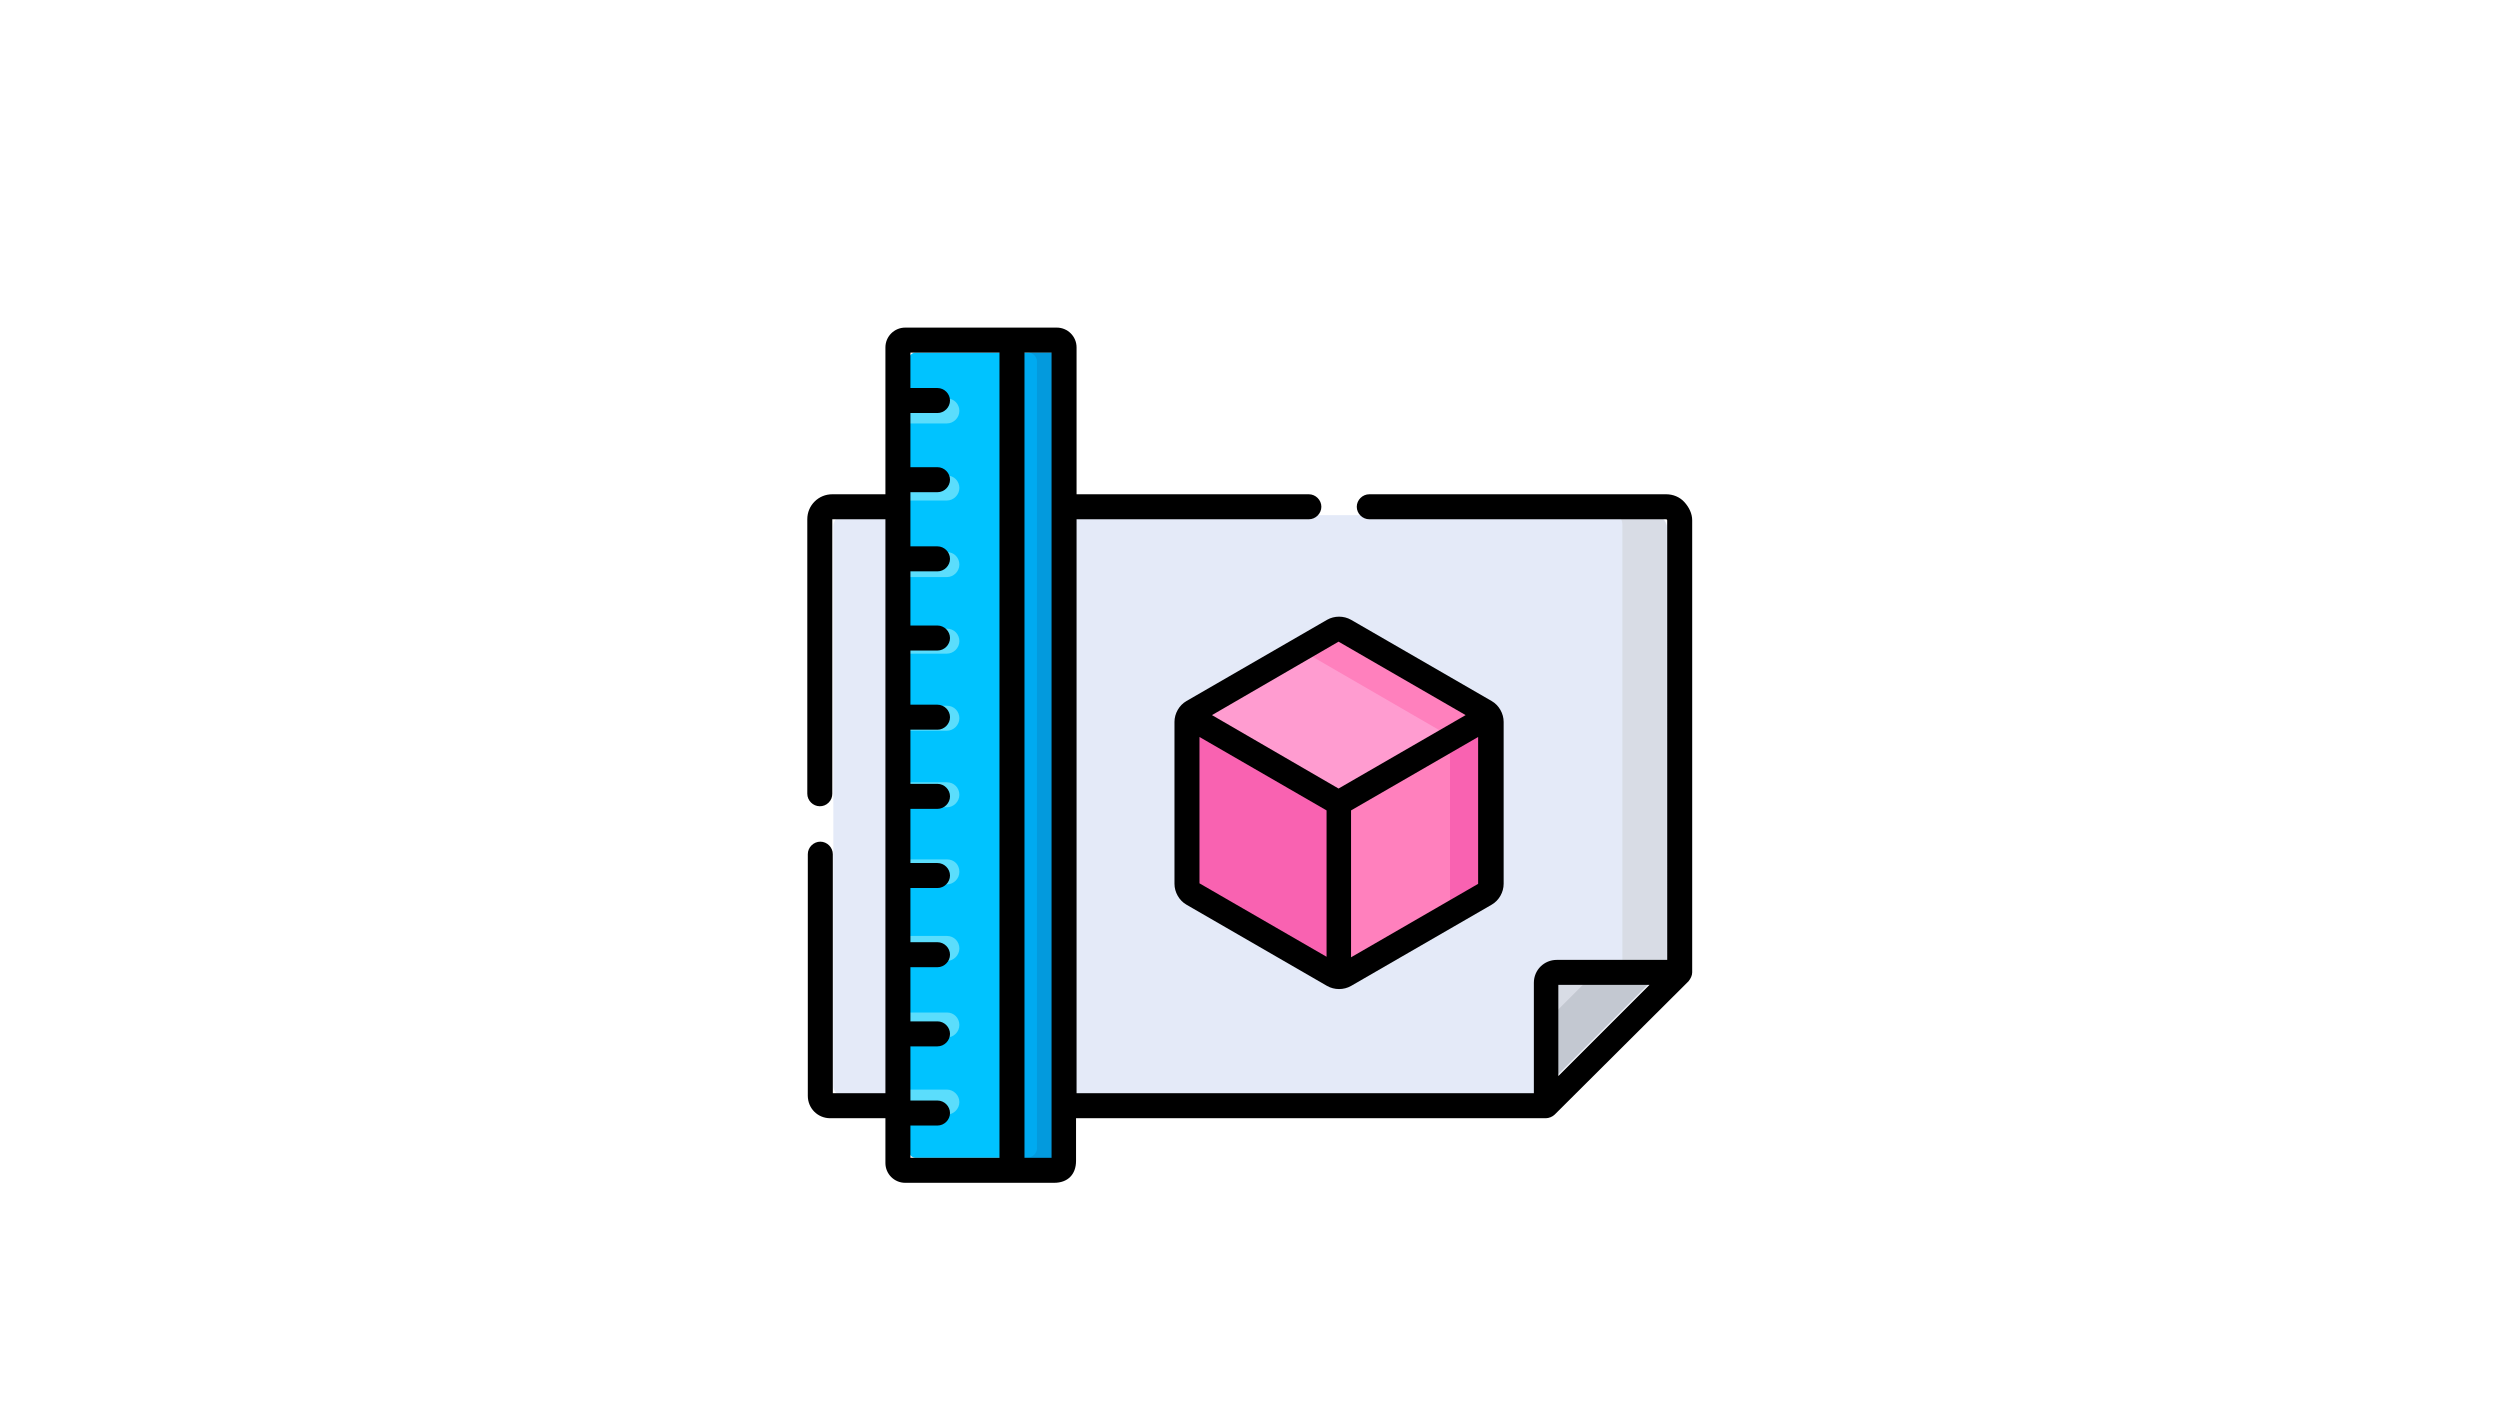 <?xml version="1.0" encoding="utf-8"?>
<!-- Generator: Adobe Illustrator 22.1.0, SVG Export Plug-In . SVG Version: 6.00 Build 0)  -->
<svg version="1.1" id="レイヤー_1" xmlns="http://www.w3.org/2000/svg" xmlns:xlink="http://www.w3.org/1999/xlink" x="0px"
	 y="0px" viewBox="0 0 480 270" style="enable-background:new 0 0 480 270;" xml:space="preserve">
<style type="text/css">
	.st0{fill:#E4EAF8;}
	.st1{fill:#D8DCE5;}
	.st2{fill:#00C3FF;}
	.st3{fill:#00AAF0;}
	.st4{fill:#039ADD;}
	.st5{fill:#C3C8D1;}
	.st6{fill:#F962B1;}
	.st7{fill:#FF9CD0;}
	.st8{fill:#FF80BD;}
	.st9{fill:#5BDDFC;}
</style>
<g>
	<g>
		<path class="st0" d="M160,101.1v107.4c0,1,0.8,1.9,1.9,1.9c3,0,131.1,0,133.3,0l24.9-24.9v-84.1c0-1.4-1.1-2.5-2.5-2.5
			c-1.5,0-153.7,0-155.2,0C161,98.8,160,99.8,160,101.1z"/>
		<path class="st1" d="M311.6,191.9l8.4-6.4v-84.1c0-1.4-1.1-2.5-2.5-2.5c-0.2,0-3.8,0-6.8,0c0.5,0.5,0.8,1.1,0.8,1.9V191.9z"/>
		<path class="st2" d="M205.4,221V69c0-0.7-0.6-1.3-1.3-1.3h-28.3c-0.7,0-1.3,0.6-1.3,1.3V221c0,0.7,0.6,1.3,1.3,1.3h28.3
			C204.8,222.3,205.4,221.7,205.4,221z"/>
		<path class="st3" d="M195.7,222.3h8c0.9,0,1.7-0.8,1.7-1.7V69.5c0-0.9-0.8-1.7-1.7-1.7h-8L195.7,222.3z"/>
		<path class="st4" d="M195.7,222.3L195.7,222.3h8.4c0.7,0,1.3-0.6,1.3-1.3V69c0-0.7-0.6-1.3-1.3-1.3h-8.4l0,0h1.7
			c0.9,0,1.7,0.8,1.7,1.7v151.1c0,0.9-0.8,1.7-1.7,1.7H195.7z"/>
		<path class="st1" d="M295.1,187.4v22.9l24.9-24.9h-22.9C296,185.4,295.1,186.3,295.1,187.4z"/>
		<polygon class="st5" points="295.1,197.9 295.1,210.3 320,185.4 307.6,185.4 		"/>
		<path class="st6" d="M228.2,138.8V169c0,0.8,0.4,1.5,1.1,1.9l26.1,15.1c0.7,0.4,1.5,0.4,2.2,0l26.1-15.1c0.7-0.4,1.1-1.1,1.1-1.9
			v-30.2c0-0.8-0.4-1.5-1.1-1.9l-26.1-15.1c-0.7-0.4-1.5-0.4-2.2,0l-26.1,15.1C228.7,137.3,228.2,138,228.2,138.8z"/>
		<path class="st7" d="M284.5,137.7c-0.2-0.3-0.5-0.6-0.8-0.8l-26.1-15.1c-0.7-0.4-1.5-0.4-2.2,0l-26.1,15.1
			c-0.3,0.2-0.6,0.5-0.8,0.8l28,16.2L284.5,137.7z"/>
		<path class="st8" d="M284.5,137.7l-28,16.2v32.3c0.4,0,0.7-0.1,1.1-0.3l26.1-15.1c0.7-0.4,1.1-1.1,1.1-1.9v-30.2
			C284.8,138.4,284.7,138,284.5,137.7z"/>
		<g>
			<path class="st9" d="M181.8,179.7h-7.3v4.8h7.3c1.3,0,2.4-1.1,2.4-2.4C184.2,180.8,183.2,179.7,181.8,179.7z"/>
			<path class="st9" d="M181.8,150.2h-7.3v4.8h7.3c1.3,0,2.4-1.1,2.4-2.4C184.2,151.3,183.2,150.2,181.8,150.2z"/>
			<path class="st9" d="M181.8,165h-7.3v4.8h7.3c1.3,0,2.4-1.1,2.4-2.4C184.2,166,183.2,165,181.8,165z"/>
			<path class="st9" d="M181.8,194.4h-7.3v4.8h7.3c1.3,0,2.4-1.1,2.4-2.4S183.2,194.4,181.8,194.4z"/>
			<path class="st9" d="M174.5,214h7.3c1.3,0,2.4-1.1,2.4-2.4s-1.1-2.4-2.4-2.4h-7.3V214z"/>
			<path class="st9" d="M181.8,106h-7.3v4.8h7.3c1.3,0,2.4-1.1,2.4-2.4C184.2,107.1,183.2,106,181.8,106z"/>
			<path class="st9" d="M181.8,135.5h-7.3v4.8h7.3c1.3,0,2.4-1.1,2.4-2.4C184.2,136.6,183.2,135.5,181.8,135.5z"/>
			<path class="st9" d="M181.8,76.5h-7.3v4.8h7.3c1.3,0,2.4-1.1,2.4-2.4C184.2,77.6,183.2,76.5,181.8,76.5z"/>
			<path class="st9" d="M181.8,91.3h-7.3v4.8h7.3c1.3,0,2.4-1.1,2.4-2.4C184.2,92.4,183.2,91.3,181.8,91.3z"/>
			<path class="st9" d="M181.8,120.7h-7.3v4.8h7.3c1.3,0,2.4-1.1,2.4-2.4S183.2,120.7,181.8,120.7z"/>
		</g>
		<path class="st8" d="M278.1,141.5l6.5-3.7c-0.2-0.3-0.5-0.6-0.8-0.8l-26.1-15.1c-0.7-0.4-1.5-0.4-2.2,0l-5.5,3.2
			c0.3,0,0.5,0.1,0.8,0.3l26.6,15.4C277.6,140.9,277.9,141.1,278.1,141.5z"/>
		<path class="st6" d="M278.3,174l5.5-3.2c0.7-0.4,1.1-1.1,1.1-1.9v-30.2c0-0.4-0.1-0.8-0.3-1.1l-6.5,3.7c0.2,0.3,0.3,0.7,0.3,1.1
			v30.7C278.4,173.5,278.3,173.8,278.3,174z"/>
	</g>
	<g>
		<g>
			<g>
				<g>
					<g>
						<path d="M257.1,189.9c-0.8,0-1.6-0.2-2.3-0.6l-27-15.6c-1.4-0.8-2.3-2.4-2.3-4v-31.1c0-1.6,0.9-3.2,2.3-4l27-15.6
							c0.7-0.4,1.5-0.6,2.3-0.6s1.6,0.2,2.3,0.6l27,15.6c1.4,0.8,2.3,2.4,2.3,4v31.1c0,1.6-0.9,3.2-2.3,4l-27,15.6
							C258.7,189.7,257.9,189.9,257.1,189.9L257.1,189.9z M230.3,169.6l24.4,14.1v-28.1l-24.4-14.1V169.6z M259.4,155.6v28.2
							l24.4-14.1v-28.2L259.4,155.6z M232.7,137.3l24.3,14.1l24.4-14.1l-24.4-14.1L232.7,137.3z"/>
					</g>
				</g>
			</g>
			<g>
				<g>
					<g>
						<path d="M173.8,227.1c-2.1,0-3.8-1.7-3.8-3.8v-8.6h-10.6c-2.4,0-4.3-1.9-4.3-4.3V164c0-1.3,1.1-2.4,2.4-2.4s2.4,1.1,2.4,2.4
							v45.9H170V99.7h-10.2v52.7c0,0.6-0.2,1.2-0.7,1.7c-0.5,0.5-1.1,0.7-1.7,0.7c-1.3,0-2.4-1.1-2.4-2.4V99.7
							c0-1.3,0.5-2.5,1.4-3.4c0.9-0.9,2.1-1.4,3.4-1.4H170V66.7c0-2.1,1.7-3.8,3.8-3.8h29.1c2.1,0,3.8,1.7,3.8,3.8v28.2h44.6
							c1.3,0,2.4,1.1,2.4,2.4s-1.1,2.4-2.4,2.4h-44.6v110.2h87.8v-21.2c0-2.5,2-4.4,4.4-4.4h21.2V99.9c0-0.1-0.1-0.2-0.2-0.2h-57
							c-1.3,0-2.4-1.1-2.4-2.4s1.1-2.4,2.4-2.4h57c1.3,0,2.6,0.5,3.5,1.5s1.5,2.2,1.5,3.5v86.8c0,0.6-0.3,1.2-0.7,1.7L298.5,214
							c-0.4,0.4-1.1,0.7-1.7,0.7h-90.2v8.2c0,2.6-1.6,4.2-4.2,4.2H173.8z M196.7,222.3h5.2V67.7h-5.2L196.7,222.3z M174.8,222.3
							h17.1l0-154.6h-17.1v6.8h5.2c1.3,0,2.4,1.1,2.4,2.4s-1.1,2.4-2.4,2.4h-5.2v10.4h5.2c1.3,0,2.4,1.1,2.4,2.4s-1.1,2.4-2.4,2.4
							h-5.2v10.4h5.2c1.3,0,2.4,1.1,2.4,2.4s-1.1,2.4-2.4,2.4h-5.2v10.4h5.2c1.3,0,2.4,1.1,2.4,2.4s-1.1,2.4-2.4,2.4h-5.2v10.4h5.2
							c1.3,0,2.4,1.1,2.4,2.4s-1.1,2.4-2.4,2.4h-5.2v10.4h5.2c1.3,0,2.4,1.1,2.4,2.4s-1.1,2.4-2.4,2.4h-5.2v10.4h5.2
							c1.3,0,2.4,1.1,2.4,2.4s-1.1,2.4-2.4,2.4h-5.2v10.4h5.2c1.3,0,2.4,1.1,2.4,2.4s-1.1,2.4-2.4,2.4h-5.2v10.4h5.2
							c1.3,0,2.4,1.1,2.4,2.4s-1.1,2.4-2.4,2.4h-5.2v10.4h5.2c1.3,0,2.4,1.1,2.4,2.4s-1.1,2.4-2.4,2.4h-5.2V222.3z M299.2,206.6
							l17.5-17.5h-17.5V206.6z"/>
					</g>
				</g>
			</g>
		</g>
	</g>
</g>
</svg>
